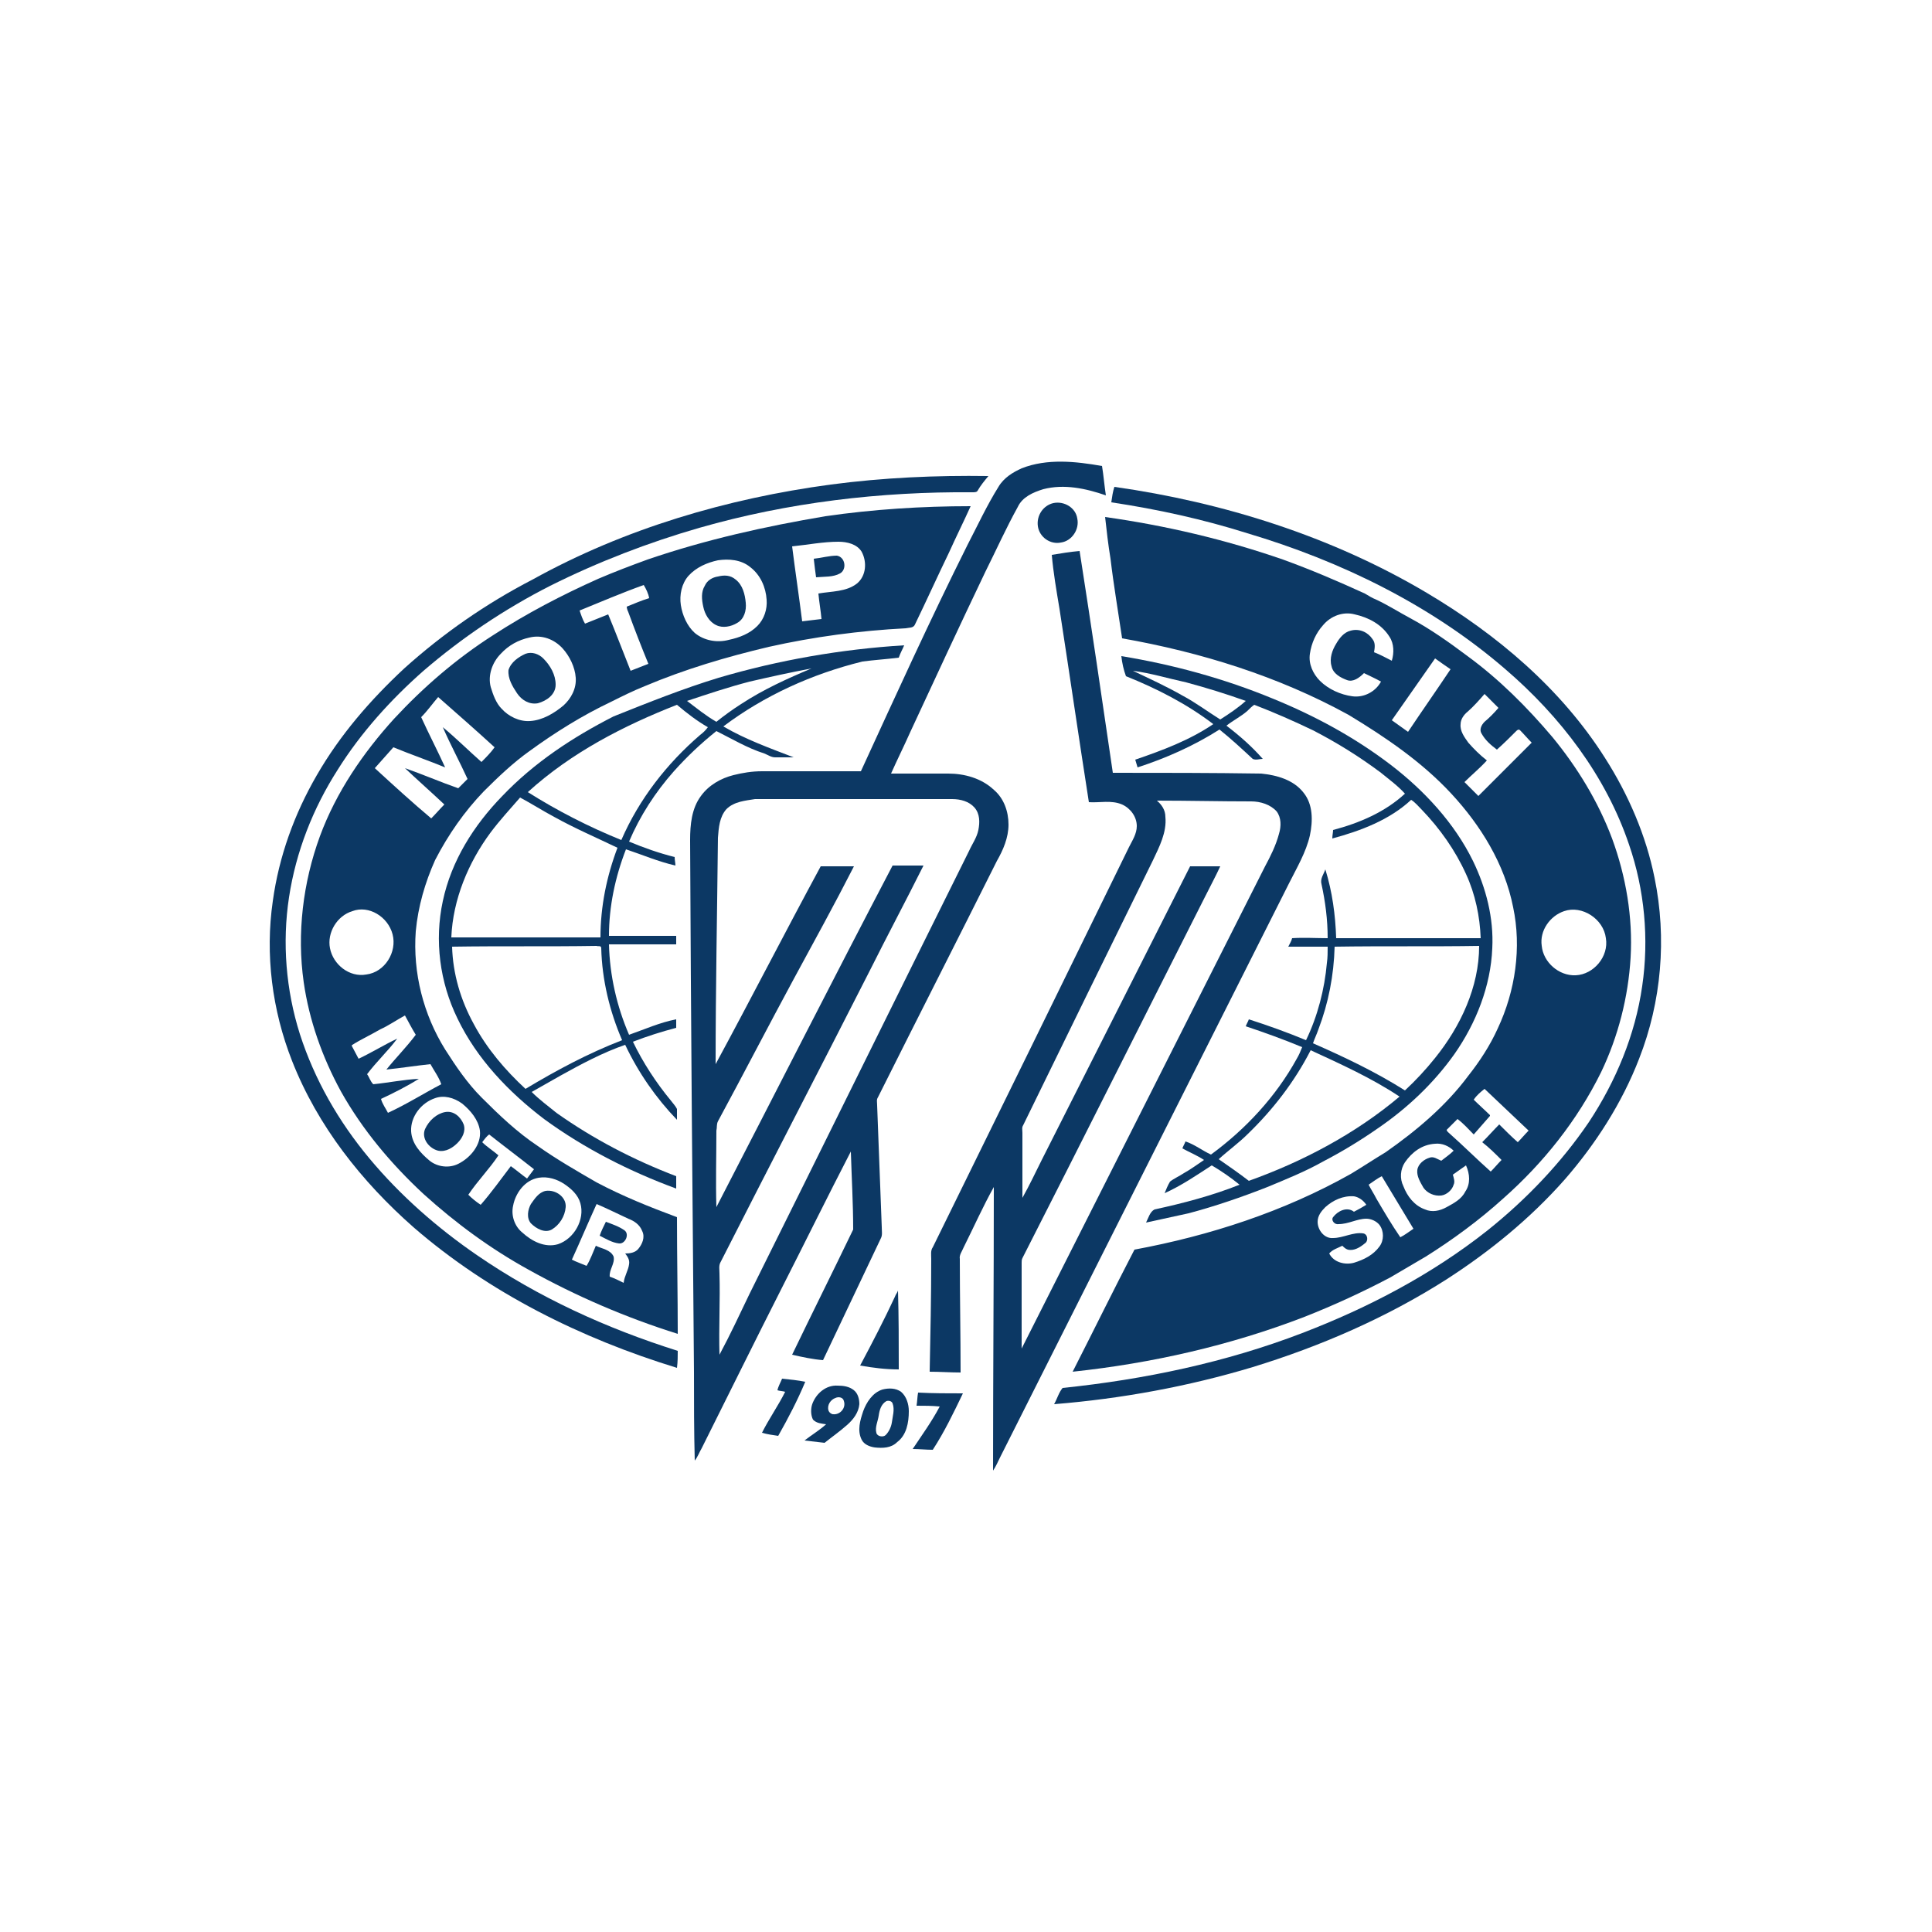 <?xml version="1.0" encoding="utf-8"?>
<!-- Generator: Adobe Illustrator 25.3.1, SVG Export Plug-In . SVG Version: 6.00 Build 0)  -->
<svg version="1.1" id="Vrstva_1" xmlns="http://www.w3.org/2000/svg" xmlns:xlink="http://www.w3.org/1999/xlink" x="0px" y="0px"
	 viewBox="0 0 250 250" style="enable-background:new 0 0 250 250;" xml:space="preserve">
<style type="text/css">
	.st0{fill:#088E4B;}
	.st1{fill:#0172B9;}
	.st2{fill-rule:evenodd;clip-rule:evenodd;fill:#F7C400;}
	.st3{fill:#1F1A17;}
	.st4{fill-rule:evenodd;clip-rule:evenodd;fill:#1F1A17;}
	.st5{fill:#0986BF;}
	.st6{fill:#C80087;}
	.st7{fill:#331A87;}
	.st8{fill:#171717;}
	.st9{fill:#2F63B8;}
	.st10{fill:#0C3864;}
	.st11{fill:#1A1A18;}
	.st12{fill:#3DBFEF;}
	.st13{fill-rule:evenodd;clip-rule:evenodd;fill:#3DBFEF;}
</style>
<g>
	<g>
		<path class="st10" d="M132.2,60.6c3.3-1.3,7-0.9,10.4-0.3c0.2,1.2,0.3,2.5,0.5,3.8c-2.6-0.9-5.4-1.5-8.1-0.8
			c-1.3,0.4-2.7,1-3.3,2.3c-1.5,2.7-2.8,5.6-4.2,8.4c-3.3,6.9-6.5,13.8-9.7,20.7c-0.8,1.8-1.7,3.6-2.5,5.4c2.5,0,5,0,7.4,0
			c2.1,0,4.3,0.6,5.9,2.1c1.3,1.1,1.9,2.8,1.9,4.5c0,1.7-0.7,3.3-1.5,4.7c-5.1,10.2-10.3,20.4-15.4,30.6c-0.2,0.3-0.1,0.6-0.1,1
			c0.2,5.3,0.4,10.6,0.6,15.8c0,0.5,0.1,1-0.1,1.4c-2.5,5.3-5,10.5-7.5,15.8c-1.3-0.1-2.7-0.4-4-0.7c2.6-5.4,5.3-10.8,7.9-16.2
			c0-3.4-0.2-6.7-0.3-10.1c-3,5.8-5.9,11.7-8.9,17.6c-3.5,6.9-6.9,13.8-10.4,20.8c-0.3,0.5-0.5,1.1-0.9,1.6
			c-0.1-3.8-0.1-7.7-0.1-11.5c-0.2-22.9-0.4-45.9-0.5-68.8c0-2,0.2-4.1,1.4-5.7c1-1.4,2.6-2.3,4.2-2.7c1.2-0.3,2.4-0.5,3.7-0.5
			c4.3,0,8.5,0,12.8,0c4.5-9.8,9-19.7,13.8-29.3c1.3-2.5,2.5-5.1,4-7.5C129.9,61.8,131.1,61.1,132.2,60.6z M94,104.7
			c-0.9,1-1,2.4-1.1,3.7c-0.1,9.8-0.3,19.5-0.3,29.3c4.6-8.5,9-17.1,13.6-25.6c1.4,0,2.9,0,4.3,0c-2.5,4.9-5.2,9.8-7.8,14.6
			c-3.3,6.1-6.5,12.3-9.8,18.4c-0.2,0.4-0.1,0.8-0.2,1.2c0,3.3-0.1,6.6,0,9.9c7.6-14.7,15.1-29.5,22.8-44.2c1.3,0,2.7,0,4,0
			c-2.3,4.6-4.7,9.1-7,13.7c-6.4,12.6-12.9,25.1-19.3,37.7c-0.2,0.4-0.1,0.9-0.1,1.4c0.1,3.5-0.1,7,0,10.5c1.4-2.6,2.6-5.2,3.9-7.9
			c9.5-19.1,18.9-38.2,28.4-57.3c0.4-0.9,1-1.7,1.2-2.7c0.2-1,0.2-2.1-0.5-2.9c-0.7-0.8-1.8-1.1-2.9-1.1c-8.5,0-17,0-25.5,0
			C96.5,103.6,95,103.7,94,104.7z"/>
	</g>
	<path class="st10" d="M107.5,62.7c6.8-0.9,13.6-1.2,20.4-1.1c-0.5,0.6-1,1.2-1.4,1.9c-0.1,0.2-0.4,0.2-0.7,0.2
		C114,63.6,102,65,90.5,68.3c-6.6,1.9-13.1,4.4-19.3,7.5c-5.9,3-11.4,6.7-16.4,11c-4.2,3.7-8.1,8-11.1,12.8
		c-3.2,5-5.4,10.6-6.3,16.5c-0.9,5.9-0.4,12,1.4,17.7c1.9,5.9,5,11.3,9,16.1c4,4.8,8.8,9,13.9,12.5c8,5.5,16.8,9.5,26,12.4
		c0,0.7,0,1.4-0.1,2.2c-12.4-3.8-24.3-9.7-34.1-18.2c-6.7-5.9-12.4-13.1-15.7-21.5c-2.6-6.6-3.5-13.8-2.5-20.7
		c0.8-5.8,2.8-11.3,5.7-16.3c3-5.2,6.9-9.7,11.3-13.8c5-4.5,10.6-8.4,16.6-11.5C80.8,68.4,94.1,64.5,107.5,62.7z"/>
	<path class="st10" d="M143.8,65c0.1-0.7,0.2-1.4,0.4-2c14.1,2,28.1,6.4,40.4,13.7c9.1,5.4,17.4,12.4,23.1,21.4
		c3,4.7,5.3,10,6.4,15.5c1.6,7.8,0.9,16-2,23.4c-2.2,5.7-5.6,11-9.6,15.6c-4.5,5.1-9.8,9.4-15.4,13c-7.7,4.9-16.2,8.6-25,11.3
		c-8.3,2.5-17,4.1-25.7,4.8c0.4-0.7,0.6-1.5,1.1-2.1c10.6-1.1,21.1-3.3,31-7.1c8.6-3.3,16.8-7.6,24-13.3c5-4,9.5-8.7,13.1-14
		c3.5-5.3,6-11.3,6.9-17.6c0.9-6.1,0.3-12.5-1.7-18.3c-3-8.9-8.9-16.6-16-22.7c-9.6-8.3-21.3-14-33.4-17.6
		C155.7,67.2,149.8,65.9,143.8,65z"/>
	<path class="st10" d="M136.3,65.1c1.4-0.3,2.9,0.6,3.1,2c0.3,1.4-0.7,2.9-2.1,3.1c-1.4,0.3-2.8-0.7-3-2.1
		C134.1,66.7,135,65.4,136.3,65.1z"/>
	<g>
		<path class="st10" d="M106.8,66.8c6.2-0.9,12.5-1.3,18.8-1.3c-0.9,2-1.9,4-2.8,6c-1.5,3.1-2.9,6.2-4.4,9.3
			c-0.2,0.5-0.8,0.4-1.2,0.5c-5.9,0.3-11.9,1.1-17.7,2.4C94,85,88.6,86.6,83.4,88.8c-1.5,0.6-2.9,1.3-4.3,2c-3.8,1.8-7.3,4-10.6,6.4
			c-2.1,1.5-4,3.3-5.9,5.2c-2.5,2.6-4.6,5.6-6.3,8.9c-1.3,2.9-2.2,6-2.5,9.2c-0.4,5.4,1,10.8,3.8,15.3c1.4,2.2,2.9,4.4,4.7,6.2
			c2.3,2.3,4.6,4.5,7.3,6.3c2.4,1.7,5,3.2,7.6,4.7c3.4,1.8,6.9,3.2,10.4,4.5c0,5,0.1,10.1,0.1,15.1c-6.7-2.1-13.2-4.9-19.3-8.3
			c-4.9-2.7-9.4-6-13.6-9.8c-4.2-3.9-7.9-8.3-10.7-13.3c-2.4-4.4-4.1-9.2-4.8-14.1c-0.9-6.3-0.1-12.9,2.1-18.9
			c2.1-5.7,5.6-10.8,9.6-15.2c3.8-4.1,8.1-7.8,12.8-10.8c4.3-2.8,8.9-5.2,13.6-7.3c2.1-0.9,4.2-1.7,6.4-2.5
			C91.4,69.8,99.1,68.1,106.8,66.8z M102.5,70.7c0.4,3.2,0.9,6.5,1.3,9.7c0.8-0.1,1.7-0.2,2.5-0.3c-0.1-1.1-0.3-2.2-0.4-3.3
			c1.7-0.3,3.6-0.2,5-1.3c1.2-1,1.3-2.8,0.6-4.1c-0.6-1-1.9-1.3-3-1.3C106.5,70.1,104.5,70.5,102.5,70.7z M92.9,72.5
			c-1.4,0.3-2.8,0.9-3.8,2c-0.9,1-1.2,2.5-1,3.8c0.2,1.3,0.8,2.7,1.8,3.6c1.2,1,2.9,1.3,4.4,0.9C95.7,82.5,97,82,98,81
			c0.9-0.9,1.3-2.2,1.2-3.4c-0.1-1.6-0.8-3.2-2.1-4.2C95.9,72.4,94.3,72.3,92.9,72.5z M75,79c0.2,0.6,0.4,1.2,0.7,1.7
			c1-0.4,2-0.8,3-1.2c1,2.4,1.9,4.8,2.9,7.3c0.8-0.3,1.5-0.6,2.3-0.9c-0.9-2.2-1.8-4.5-2.6-6.7c-0.1-0.2-0.2-0.5-0.2-0.7
			c1-0.4,1.9-0.8,2.9-1.1c-0.1-0.6-0.4-1.2-0.7-1.7C80.5,76.7,77.7,77.9,75,79z M68.5,82.5c-1.4,0.3-2.7,1-3.7,2.1
			c-1.1,1.1-1.7,2.8-1.3,4.3c0.3,1,0.7,2.1,1.4,2.8c0.9,1,2.3,1.7,3.7,1.6c1.6-0.1,3.1-1,4.3-2c1-0.9,1.7-2.2,1.6-3.6
			c-0.1-1.4-0.8-2.8-1.7-3.8C71.7,82.7,70.1,82.1,68.5,82.5z M54.5,92.8c1,2.2,2.1,4.3,3.1,6.5c-2.2-0.9-4.5-1.7-6.7-2.6
			c-0.8,0.9-1.6,1.8-2.4,2.7c2.4,2.2,4.8,4.4,7.3,6.5c0.6-0.6,1.1-1.2,1.7-1.8c-1.7-1.6-3.4-3.1-5.1-4.7c2.3,0.8,4.6,1.8,6.9,2.6
			c0.4-0.4,0.8-0.8,1.2-1.2c-1-2.2-2.2-4.4-3.2-6.7c1.7,1.4,3.3,3,5,4.5c0.6-0.6,1.2-1.2,1.7-1.9c-2.4-2.2-4.8-4.3-7.3-6.5
			C56,91,55.3,92,54.5,92.8z M45.6,117.9c-2,0.6-3.3,2.8-2.9,4.8c0.4,2.1,2.5,3.8,4.7,3.4c2.4-0.3,4-2.9,3.4-5.2
			C50.2,118.6,47.7,117.1,45.6,117.9z M49.2,133.2c-1.2,0.7-2.5,1.3-3.6,2l-0.1,0.1c0.3,0.6,0.6,1.1,0.9,1.7c1.7-0.8,3.3-1.8,5-2.6
			c-1.2,1.6-2.7,3-3.9,4.6c0.3,0.4,0.4,0.9,0.8,1.3c2-0.2,3.9-0.6,5.9-0.7c-1.6,1-3.2,1.8-4.9,2.6c0.2,0.7,0.6,1.2,0.9,1.8
			c2.4-1.1,4.6-2.5,6.9-3.7c-0.3-0.9-0.9-1.7-1.4-2.6c-1.9,0.2-3.8,0.5-5.7,0.7c1.2-1.5,2.6-2.9,3.8-4.5c-0.5-0.8-0.9-1.6-1.4-2.5
			C51.3,132,50.3,132.7,49.2,133.2z M56.3,142.1c-1.8,0.6-3.2,2.4-3.1,4.3c0.1,1.6,1.2,2.8,2.4,3.8c1,0.8,2.5,1,3.7,0.4
			c1.6-0.8,3-2.5,2.8-4.3c-0.2-1.4-1.2-2.6-2.3-3.5C58.7,142,57.4,141.7,56.3,142.1z M62.4,147.8c0.6,0.6,1.4,1.1,2.1,1.7
			c-1.2,1.8-2.7,3.3-3.9,5.1c0.5,0.5,1,0.9,1.6,1.3c1.4-1.6,2.6-3.3,3.9-5c0.7,0.5,1.4,1.1,2.1,1.6c0.3-0.4,0.6-0.8,0.9-1.2
			c-1.9-1.5-3.9-3-5.8-4.5C63,147,62.7,147.4,62.4,147.8z M69.7,152.4c-1.8,0.3-3,2-3.3,3.6c-0.3,1.3,0.2,2.7,1.2,3.5
			c1.2,1.1,2.9,2,4.6,1.5c2.1-0.7,3.5-3.2,2.9-5.3c-0.3-1.1-1.2-1.9-2.1-2.5C72.1,152.6,70.9,152.2,69.7,152.4z M77.2,155.8
			c-1.1,2.4-2.1,4.8-3.2,7.2c0.6,0.3,1.2,0.5,1.9,0.8c0.5-0.8,0.8-1.7,1.2-2.6c0.8,0.4,1.9,0.5,2.3,1.4c0.2,0.9-0.6,1.7-0.5,2.6
			c0.6,0.2,1.2,0.5,1.8,0.8c0.1-0.9,0.6-1.6,0.7-2.4c0.1-0.6-0.2-1-0.5-1.4c0.6,0,1.3-0.1,1.7-0.6c0.5-0.6,0.9-1.5,0.5-2.3
			c-0.3-0.8-1-1.3-1.8-1.6C80,157.1,78.6,156.4,77.2,155.8z"/>
	</g>
	<g>
		<path class="st10" d="M143,66.9c7.8,1.1,15.5,2.9,23,5.5c3.6,1.3,7.1,2.8,10.6,4.4c0.5,0.3,1,0.6,1.5,0.8c1.5,0.7,2.9,1.6,4.4,2.4
			c2.6,1.4,5,3.1,7.4,4.9c4.1,3,7.7,6.6,11,10.5c3.2,3.9,5.9,8.3,7.7,13.1c1.8,4.9,2.7,10.2,2.4,15.4c-0.3,5.1-1.6,10.2-3.8,14.8
			c-3.1,6.3-7.5,11.8-12.7,16.4c-3.1,2.8-6.5,5.3-10,7.5c-1.5,0.9-3.1,1.8-4.6,2.7c-3.6,1.9-7.3,3.6-11.1,5.1
			c-9.6,3.7-19.7,6-30,7.1c2.7-5.3,5.3-10.6,8-15.8c9.7-1.8,19.3-4.9,28-9.8c1.5-0.9,3-1.9,4.5-2.8c4-2.8,7.8-6,10.7-9.9
			c1.5-1.9,2.8-3.9,3.8-6.1c2.3-4.9,3.1-10.5,2-15.7c-1.1-5.6-4.2-10.6-8-14.7c-3.8-4.1-8.5-7.3-13.3-10.2c-9.1-5-19.1-8.1-29.3-9.9
			c-0.5-3.4-1.1-6.9-1.5-10.3C143.4,70.5,143.2,68.7,143,66.9z M171.2,80.9c-0.9,1-1.5,2.3-1.7,3.7c-0.2,1.3,0.4,2.6,1.3,3.5
			c1.1,1.1,2.7,1.8,4.2,2c1.5,0.2,3-0.6,3.7-1.9c-0.7-0.4-1.4-0.7-2.2-1.1c-0.6,0.6-1.4,1.2-2.2,0.9c-0.8-0.3-1.8-0.8-2-1.8
			c-0.3-1,0.1-2.1,0.6-2.9c0.4-0.7,1-1.5,1.9-1.7c1.1-0.3,2.2,0.2,2.8,1.1c0.4,0.5,0.3,1.1,0.2,1.7c0.8,0.3,1.5,0.7,2.3,1.1
			c0.3-1,0.3-2.2-0.3-3.1c-1-1.6-2.7-2.5-4.5-2.9C173.8,79.1,172.2,79.7,171.2,80.9z M185.7,85.2c-1.9,2.7-3.7,5.3-5.6,8
			c0.7,0.5,1.4,1,2.1,1.5c1.8-2.7,3.7-5.4,5.5-8.1C187.1,86.2,186.4,85.7,185.7,85.2z M189.9,92.1c-0.5,0.4-0.9,1-0.9,1.6
			c-0.1,0.9,0.5,1.7,1,2.4c0.7,0.8,1.5,1.6,2.4,2.3c-0.9,1-2,1.9-2.9,2.8c0.6,0.6,1.2,1.2,1.8,1.8c2.3-2.3,4.6-4.6,6.9-6.9
			c-0.5-0.5-1-1.1-1.5-1.6c-0.2-0.2-0.4,0-0.5,0.1c-0.8,0.8-1.6,1.6-2.5,2.4c-0.8-0.6-1.5-1.2-2-2.1c-0.3-0.5,0-1.1,0.4-1.5
			c0.6-0.5,1.2-1.1,1.8-1.8c-0.6-0.6-1.2-1.2-1.8-1.8C191.4,90.6,190.7,91.4,189.9,92.1z M202.4,117.9c-1.8,0.6-3.2,2.5-2.9,4.5
			c0.2,2.1,2.2,3.9,4.4,3.8c2.3-0.1,4.3-2.4,3.9-4.8C207.5,118.9,204.7,117.1,202.4,117.9z M190.7,142.3c0.7,0.7,1.4,1.3,2.1,2
			l0,0.1c-0.7,0.8-1.4,1.6-2.1,2.4c-0.7-0.7-1.3-1.4-2.1-2c-0.5,0.5-0.9,0.9-1.4,1.4c0,0.2,0.3,0.4,0.4,0.5c1.8,1.6,3.5,3.3,5.3,4.9
			c0.5-0.5,0.9-1,1.4-1.5c-0.8-0.8-1.6-1.6-2.5-2.3c0.8-0.8,1.5-1.6,2.2-2.3c0.8,0.8,1.6,1.6,2.4,2.3c0.5-0.5,0.9-1,1.4-1.5
			c-1.9-1.8-3.8-3.6-5.7-5.4C191.6,141.3,191.1,141.7,190.7,142.3z M181.8,150.4c-0.6,0.9-0.7,2.1-0.2,3.1c0.5,1.3,1.4,2.5,2.8,3
			c0.9,0.4,1.9,0.2,2.8-0.3c0.9-0.5,1.9-1,2.4-2c0.7-1,0.6-2.3,0.1-3.4c-0.6,0.4-1.1,0.8-1.7,1.2c0.1,0.4,0.3,0.9,0.1,1.3
			c-0.2,0.7-0.9,1.3-1.6,1.4c-0.9,0.1-1.8-0.3-2.3-1c-0.4-0.7-0.9-1.5-0.8-2.3c0.1-0.8,0.9-1.4,1.6-1.6c0.5-0.2,1,0.2,1.5,0.4
			c0.5-0.4,1.1-0.8,1.6-1.3c-0.6-0.6-1.5-1-2.4-0.9C184,148.1,182.7,149.1,181.8,150.4z M177.1,153.3c0.3,0.6,0.7,1.2,1,1.8
			c1,1.7,2,3.4,3.1,5c0.6-0.3,1.1-0.7,1.7-1.1c-1.4-2.3-2.7-4.5-4.1-6.8C178.2,152.5,177.7,152.9,177.1,153.3z M171.5,156.2
			c-0.5,0.5-1,1.1-1,1.9c0,1.1,0.9,2.2,2,2.1c1.3,0,2.6-0.8,3.9-0.6c0.6,0.1,0.7,1,0.2,1.3c-0.6,0.5-1.4,1-2.2,0.8
			c-0.3-0.1-0.5-0.3-0.7-0.5c-0.6,0.3-1.3,0.5-1.7,1c0.6,1.2,2.1,1.5,3.2,1.2c1.3-0.4,2.5-1,3.3-2.1c0.6-0.8,0.6-2,0-2.8
			c-0.4-0.5-1.1-0.8-1.7-0.8c-1.2,0-2.3,0.7-3.6,0.7c-0.5,0.1-1-0.5-0.7-0.9c0.6-0.8,1.8-1.4,2.7-0.7c0.6-0.3,1.1-0.6,1.6-0.9
			c-0.4-0.6-1-1-1.6-1.1C173.8,154.7,172.5,155.3,171.5,156.2z"/>
	</g>
	<g>
		<path class="st10" d="M136.1,71.8c1.2-0.2,2.4-0.4,3.6-0.5c1.5,9.6,2.9,19.1,4.3,28.7c6.4,0,12.8,0,19.2,0.1
			c2,0.2,4.2,0.8,5.5,2.5c1.2,1.5,1.2,3.6,0.8,5.5c-0.5,2.2-1.7,4.2-2.7,6.2c-12.5,24.8-24.9,49.5-37.4,74.3
			c-0.3,0.6-0.5,1.1-0.9,1.7c0-12.2,0.1-24.5,0.1-36.7c-1.4,2.5-2.6,5.2-3.9,7.8c-0.2,0.5-0.6,1-0.5,1.5c0,4.9,0.1,9.8,0.1,14.7
			c-1.3,0-2.7-0.1-4-0.1c0.1-4.9,0.2-9.7,0.2-14.6c0-0.5-0.1-1.1,0.2-1.5c8.5-17.3,17-34.6,25.4-51.8c0.4-0.8,1-1.7,1-2.7
			c0-1.2-0.8-2.3-1.9-2.8c-1.4-0.6-2.9-0.2-4.3-0.3c-1.3-8.3-2.5-16.6-3.8-25C136.7,76.4,136.3,74.1,136.1,71.8z M149.7,103.6
			c0.6,0.5,1.1,1.2,1.1,2.1c0.2,2-0.8,3.9-1.6,5.6c-5.6,11.4-11.2,22.8-16.8,34.3c-0.2,0.3-0.1,0.6-0.1,1c0,2.8,0,5.6,0,8.4
			c0.9-1.6,1.7-3.3,2.5-4.9c6.4-12.7,12.8-25.3,19.2-38c1.3,0,2.6,0,3.9,0c-0.6,1.3-1.3,2.6-2,4c-7.9,15.6-15.7,31.2-23.6,46.7
			c-0.1,0.2-0.1,0.4-0.1,0.6c0,3.7,0,7.4,0,11.1c10.5-20.8,21-41.6,31.5-62.4c0.7-1.3,1.4-2.7,1.8-4.2c0.3-1,0.3-2.1-0.3-2.9
			c-0.8-0.9-2.1-1.3-3.3-1.3C157.9,103.7,153.8,103.6,149.7,103.6z"/>
	</g>
	<path class="st10" d="M105.3,72.3c1-0.1,2-0.4,3-0.4c1.1,0.2,1.3,1.8,0.4,2.3c-0.9,0.5-2,0.4-3.1,0.5
		C105.5,74,105.4,73.2,105.3,72.3z"/>
	<path class="st10" d="M92.9,74.6c0.8-0.2,1.6-0.2,2.3,0.4c0.9,0.7,1.2,1.9,1.3,3c0.1,1-0.2,2.1-1.1,2.6c-0.8,0.5-1.9,0.7-2.7,0.3
		c-0.9-0.4-1.5-1.4-1.7-2.4c-0.2-0.9-0.3-1.9,0.2-2.7C91.5,75.1,92.2,74.7,92.9,74.6z"/>
	<g>
		<path class="st10" d="M93,87.7c7.8-2.3,15.9-3.7,24-4.2c-0.2,0.5-0.5,1-0.7,1.6c-1.6,0.2-3.2,0.3-4.7,0.5
			c-6.5,1.6-12.7,4.4-18,8.4c2.9,1.7,6,2.8,9.1,4c-0.8,0-1.6,0-2.4,0c-0.5,0-0.9-0.3-1.4-0.5c-2.2-0.7-4.2-1.9-6.2-2.9
			c-2,1.6-3.8,3.3-5.5,5.2c-2.4,2.7-4.4,5.8-5.8,9.1c1.9,0.8,3.9,1.5,5.9,2c0,0.4,0.1,0.8,0.1,1.1c-2.2-0.5-4.3-1.4-6.4-2.1
			c-1.4,3.6-2.2,7.4-2.2,11.2c2.9,0,5.8,0,8.7,0c0,0.4,0,0.7,0,1.1c-2.9,0-5.8,0-8.7,0c0.1,4,1,8,2.6,11.7c2-0.7,4-1.6,6.1-2
			c0,0.4,0,0.7,0,1.1c-1.9,0.5-3.8,1.1-5.6,1.8c1.3,2.7,3,5.3,4.9,7.6c0.3,0.4,0.6,0.7,0.8,1.1c0,0.5,0,0.9,0,1.4
			c-2.7-2.8-5-6.1-6.7-9.7c-2.9,1-5.7,2.5-8.4,4c-1.2,0.7-2.5,1.4-3.7,2.1c1,1,2.1,1.8,3.2,2.7c4.8,3.4,10,6.1,15.5,8.2
			c0,0.5,0,1.1,0,1.6c-6-2.2-11.9-5.2-17.1-9c-4.6-3.5-8.7-7.8-11.2-13c-2.3-4.7-3-10.1-1.9-15.2c1.1-5.2,4-9.8,7.7-13.6
			c4.1-4.3,9.1-7.6,14.4-10.3C83.9,90.9,88.4,89.1,93,87.7z M97,88.2c-2.7,0.7-5.4,1.6-8.1,2.5c1.2,0.9,2.4,1.9,3.8,2.7
			c1-0.8,2.1-1.6,3.2-2.3c2.9-1.9,6-3.3,9.1-4.6C102.3,87,99.6,87.6,97,88.2z M68.3,102.5c3.8,2.4,7.9,4.5,12.1,6.2
			c2.3-5.3,5.9-9.9,10.2-13.6c0.4-0.3,0.7-0.6,1-1c-1.4-0.8-2.7-1.8-4-2.9C80.7,93.9,73.9,97.4,68.3,102.5z M63.5,107.7
			c-2.9,3.9-4.9,8.7-5.1,13.6c6.4,0,12.9,0,19.3,0c0-4,0.8-7.9,2.2-11.6c-2.7-1.3-5.5-2.5-8.2-4c-1.5-0.8-2.9-1.7-4.4-2.5
			C66,104.7,64.7,106.1,63.5,107.7z M58.5,122.5c0.1,3.5,1.1,6.9,2.8,10c1.7,3.2,4.1,6,6.7,8.4c4-2.4,8.1-4.6,12.5-6.3
			c-1.6-3.7-2.6-7.8-2.7-11.9c0-0.4-0.4-0.2-0.6-0.3C70.9,122.5,64.7,122.4,58.5,122.5z"/>
	</g>
	<path class="st10" d="M68,84.6c0.8-0.3,1.7,0,2.3,0.6c0.9,0.9,1.6,2.1,1.6,3.4c0,1.3-1.2,2.1-2.3,2.4c-1.1,0.2-2.1-0.4-2.7-1.3
		c-0.6-0.9-1.2-1.9-1.1-3C66.1,85.7,67.1,85,68,84.6z"/>
	<g>
		<path class="st10" d="M145.1,84.9c6.7,1.1,13.3,2.9,19.6,5.5c5.4,2.2,10.6,5,15.3,8.6c4.3,3.3,8.2,7.5,10.6,12.4
			c1.7,3.5,2.7,7.4,2.5,11.3c-0.2,4.9-2.1,9.7-4.9,13.7c-2.7,3.8-6.1,7-9.9,9.6c-2.3,1.6-4.6,3-7.1,4.3c-2.3,1.3-4.8,2.3-7.2,3.3
			c-3.3,1.3-6.8,2.5-10.2,3.4c-1.8,0.4-3.7,0.8-5.5,1.2c0.3-0.6,0.5-1.4,1.1-1.7c3.7-0.8,7.5-1.8,11-3.2c-1.1-0.9-2.4-1.8-3.6-2.5
			c-2,1.3-3.9,2.6-6.1,3.6c0.2-0.5,0.4-1,0.7-1.5c0.5-0.4,1.2-0.7,1.8-1.1c0.9-0.5,1.7-1.1,2.6-1.7c-0.9-0.6-1.9-1-2.8-1.5
			c0.1-0.3,0.3-0.6,0.4-0.9c1.2,0.4,2.2,1.2,3.3,1.7c4.5-3.3,8.4-7.5,11.1-12.4c0.3-0.5,0.5-1,0.7-1.5c-2.4-1-4.9-1.9-7.3-2.7
			c0.1-0.3,0.3-0.6,0.4-0.9c2.5,0.8,5,1.7,7.4,2.7c1.5-3.1,2.4-6.6,2.7-10c0.1-0.7,0.1-1.4,0.1-2.1c-1.7,0-3.4,0-5.1,0
			c0.2-0.4,0.4-0.7,0.5-1.1c1.5-0.1,3.1,0,4.6,0c0-2.4-0.3-4.7-0.8-7c-0.2-0.7,0.3-1.3,0.5-1.9c0.9,2.9,1.3,5.9,1.4,8.9
			c6.2,0,12.5,0,18.7,0c-0.1-2.8-0.7-5.7-1.9-8.3c-1.4-3.1-3.4-5.9-5.7-8.3c-0.5-0.5-0.9-1-1.4-1.3c-2.8,2.6-6.5,4-10.2,5
			c0-0.4,0.1-0.8,0.1-1.1c3.4-0.9,6.7-2.3,9.3-4.7c-0.9-1-2-1.8-3.1-2.7c-2.8-2.1-5.7-3.9-8.8-5.5c-2.5-1.2-5-2.3-7.6-3.3
			c-0.3,0.2-0.6,0.5-0.9,0.8c-0.8,0.7-1.8,1.2-2.7,1.9c1.7,1.3,3.3,2.7,4.7,4.3c-0.4,0-0.9,0.2-1.3,0c-1.4-1.3-2.8-2.6-4.3-3.8
			c-3.3,2.1-6.9,3.7-10.6,4.9c-0.1-0.3-0.2-0.7-0.3-1c3.5-1.2,7-2.5,10.1-4.6c-3.4-2.6-7.3-4.6-11.3-6.2
			C145.4,86.7,145.2,85.8,145.1,84.9z M146.6,86.8c2.1,1,4.3,2,6.4,3.2c1.7,0.9,3.3,2.1,4.9,3.1c1.1-0.7,2.3-1.5,3.3-2.4
			c-2.5-0.9-5.1-1.7-7.7-2.4C151.2,87.8,148.9,87.1,146.6,86.8z M172.7,122.5c-0.1,3.7-0.8,7.3-2.1,10.7c-0.2,0.6-0.5,1.2-0.7,1.8
			c4.1,1.8,8.1,3.7,11.9,6.1c1.4-1.3,2.7-2.7,3.9-4.2c3.3-4.1,5.7-9.2,5.7-14.5C185.3,122.5,179,122.4,172.7,122.5z M161.5,146.7
			c-1.2,1.2-2.6,2.2-3.8,3.3c1.3,0.9,2.6,1.8,3.9,2.8c7-2.5,13.8-6.1,19.5-10.9c-3.6-2.4-7.6-4.2-11.5-6
			C167.5,140,164.7,143.6,161.5,146.7z"/>
	</g>
	<path class="st10" d="M57.6,143.9c1.1-0.2,2,0.6,2.4,1.6c0.3,0.9-0.2,1.8-0.8,2.4c-0.6,0.6-1.5,1.2-2.5,1c-1.2-0.3-2.2-1.6-1.7-2.8
		C55.5,145,56.5,144.1,57.6,143.9z"/>
	<path class="st10" d="M70.6,154.1c1.3-0.2,2.7,0.8,2.6,2.1c-0.1,1.2-0.8,2.3-1.8,2.9c-0.9,0.5-2-0.1-2.7-0.8
		c-0.6-0.7-0.4-1.8,0-2.5C69.2,155.1,69.7,154.3,70.6,154.1z"/>
	<path class="st10" d="M78.4,158.1c0.8,0.3,1.7,0.6,2.4,1.1c0.7,0.5,0.1,1.8-0.7,1.7c-0.9-0.1-1.7-0.6-2.5-1
		C77.8,159.3,78.1,158.7,78.4,158.1z"/>
	<path class="st10" d="M115.8,167.8c0.1-0.3,0.3-0.5,0.4-0.8c0.1,3.4,0.1,6.8,0.1,10.2c-1.7,0-3.3-0.2-5-0.5
		C112.9,173.7,114.4,170.8,115.8,167.8z"/>
	<path class="st10" d="M101.2,178.4c1,0.1,2,0.2,3,0.4c-1,2.4-2.2,4.7-3.5,7c-0.7-0.1-1.4-0.2-2.1-0.4c0.9-1.8,2.1-3.5,3-5.3
		c-0.3-0.1-0.7-0.1-1-0.2C100.7,179.4,101,178.9,101.2,178.4z"/>
	<g>
		<path class="st10" d="M105.1,181.7c0.5-1.4,1.8-2.5,3.3-2.4c0.7,0,1.5,0.1,2.1,0.6c0.5,0.4,0.7,1.1,0.7,1.8
			c-0.1,1.1-0.8,2-1.6,2.7c-0.9,0.8-1.9,1.5-2.9,2.3c-0.9-0.1-1.7-0.2-2.6-0.3c0.9-0.7,1.9-1.3,2.8-2.1c-0.6-0.1-1.2-0.1-1.7-0.6
			C104.9,183.1,104.9,182.3,105.1,181.7z M108.1,180.9c-0.6,0.2-1.1,0.9-0.9,1.6c0.1,0.3,0.4,0.5,0.6,0.5c0.9,0.1,1.7-0.8,1.4-1.7
			C109.1,180.8,108.5,180.7,108.1,180.9z"/>
	</g>
	<g>
		<path class="st10" d="M114.2,179.8c0.8-0.2,1.7-0.2,2.4,0.3c0.7,0.6,1,1.6,1,2.5c0,1.5-0.3,3.1-1.5,4c-0.8,0.8-1.9,0.8-2.9,0.7
			c-0.7-0.1-1.4-0.4-1.7-1c-0.6-1.2-0.2-2.5,0.2-3.7C112.1,181.5,112.9,180.2,114.2,179.8z M114.7,181.3c-0.7,0.4-0.9,1.2-1,1.9
			c-0.1,0.7-0.5,1.5-0.3,2.2c0.1,0.5,0.9,0.6,1.2,0.3c0.4-0.4,0.7-1,0.8-1.6c0.1-0.8,0.4-1.7,0.1-2.5
			C115.4,181.3,115,181.2,114.7,181.3z"/>
	</g>
	<path class="st10" d="M118.8,180.2c1.9,0.1,3.9,0.1,5.8,0.1c-1.2,2.5-2.4,5-3.9,7.3c-0.9,0-1.7-0.1-2.6-0.1
		c1.2-1.8,2.5-3.6,3.5-5.5c-1-0.1-2-0.1-3-0.1C118.7,181.3,118.7,180.7,118.8,180.2z"/>
</g>
</svg>
